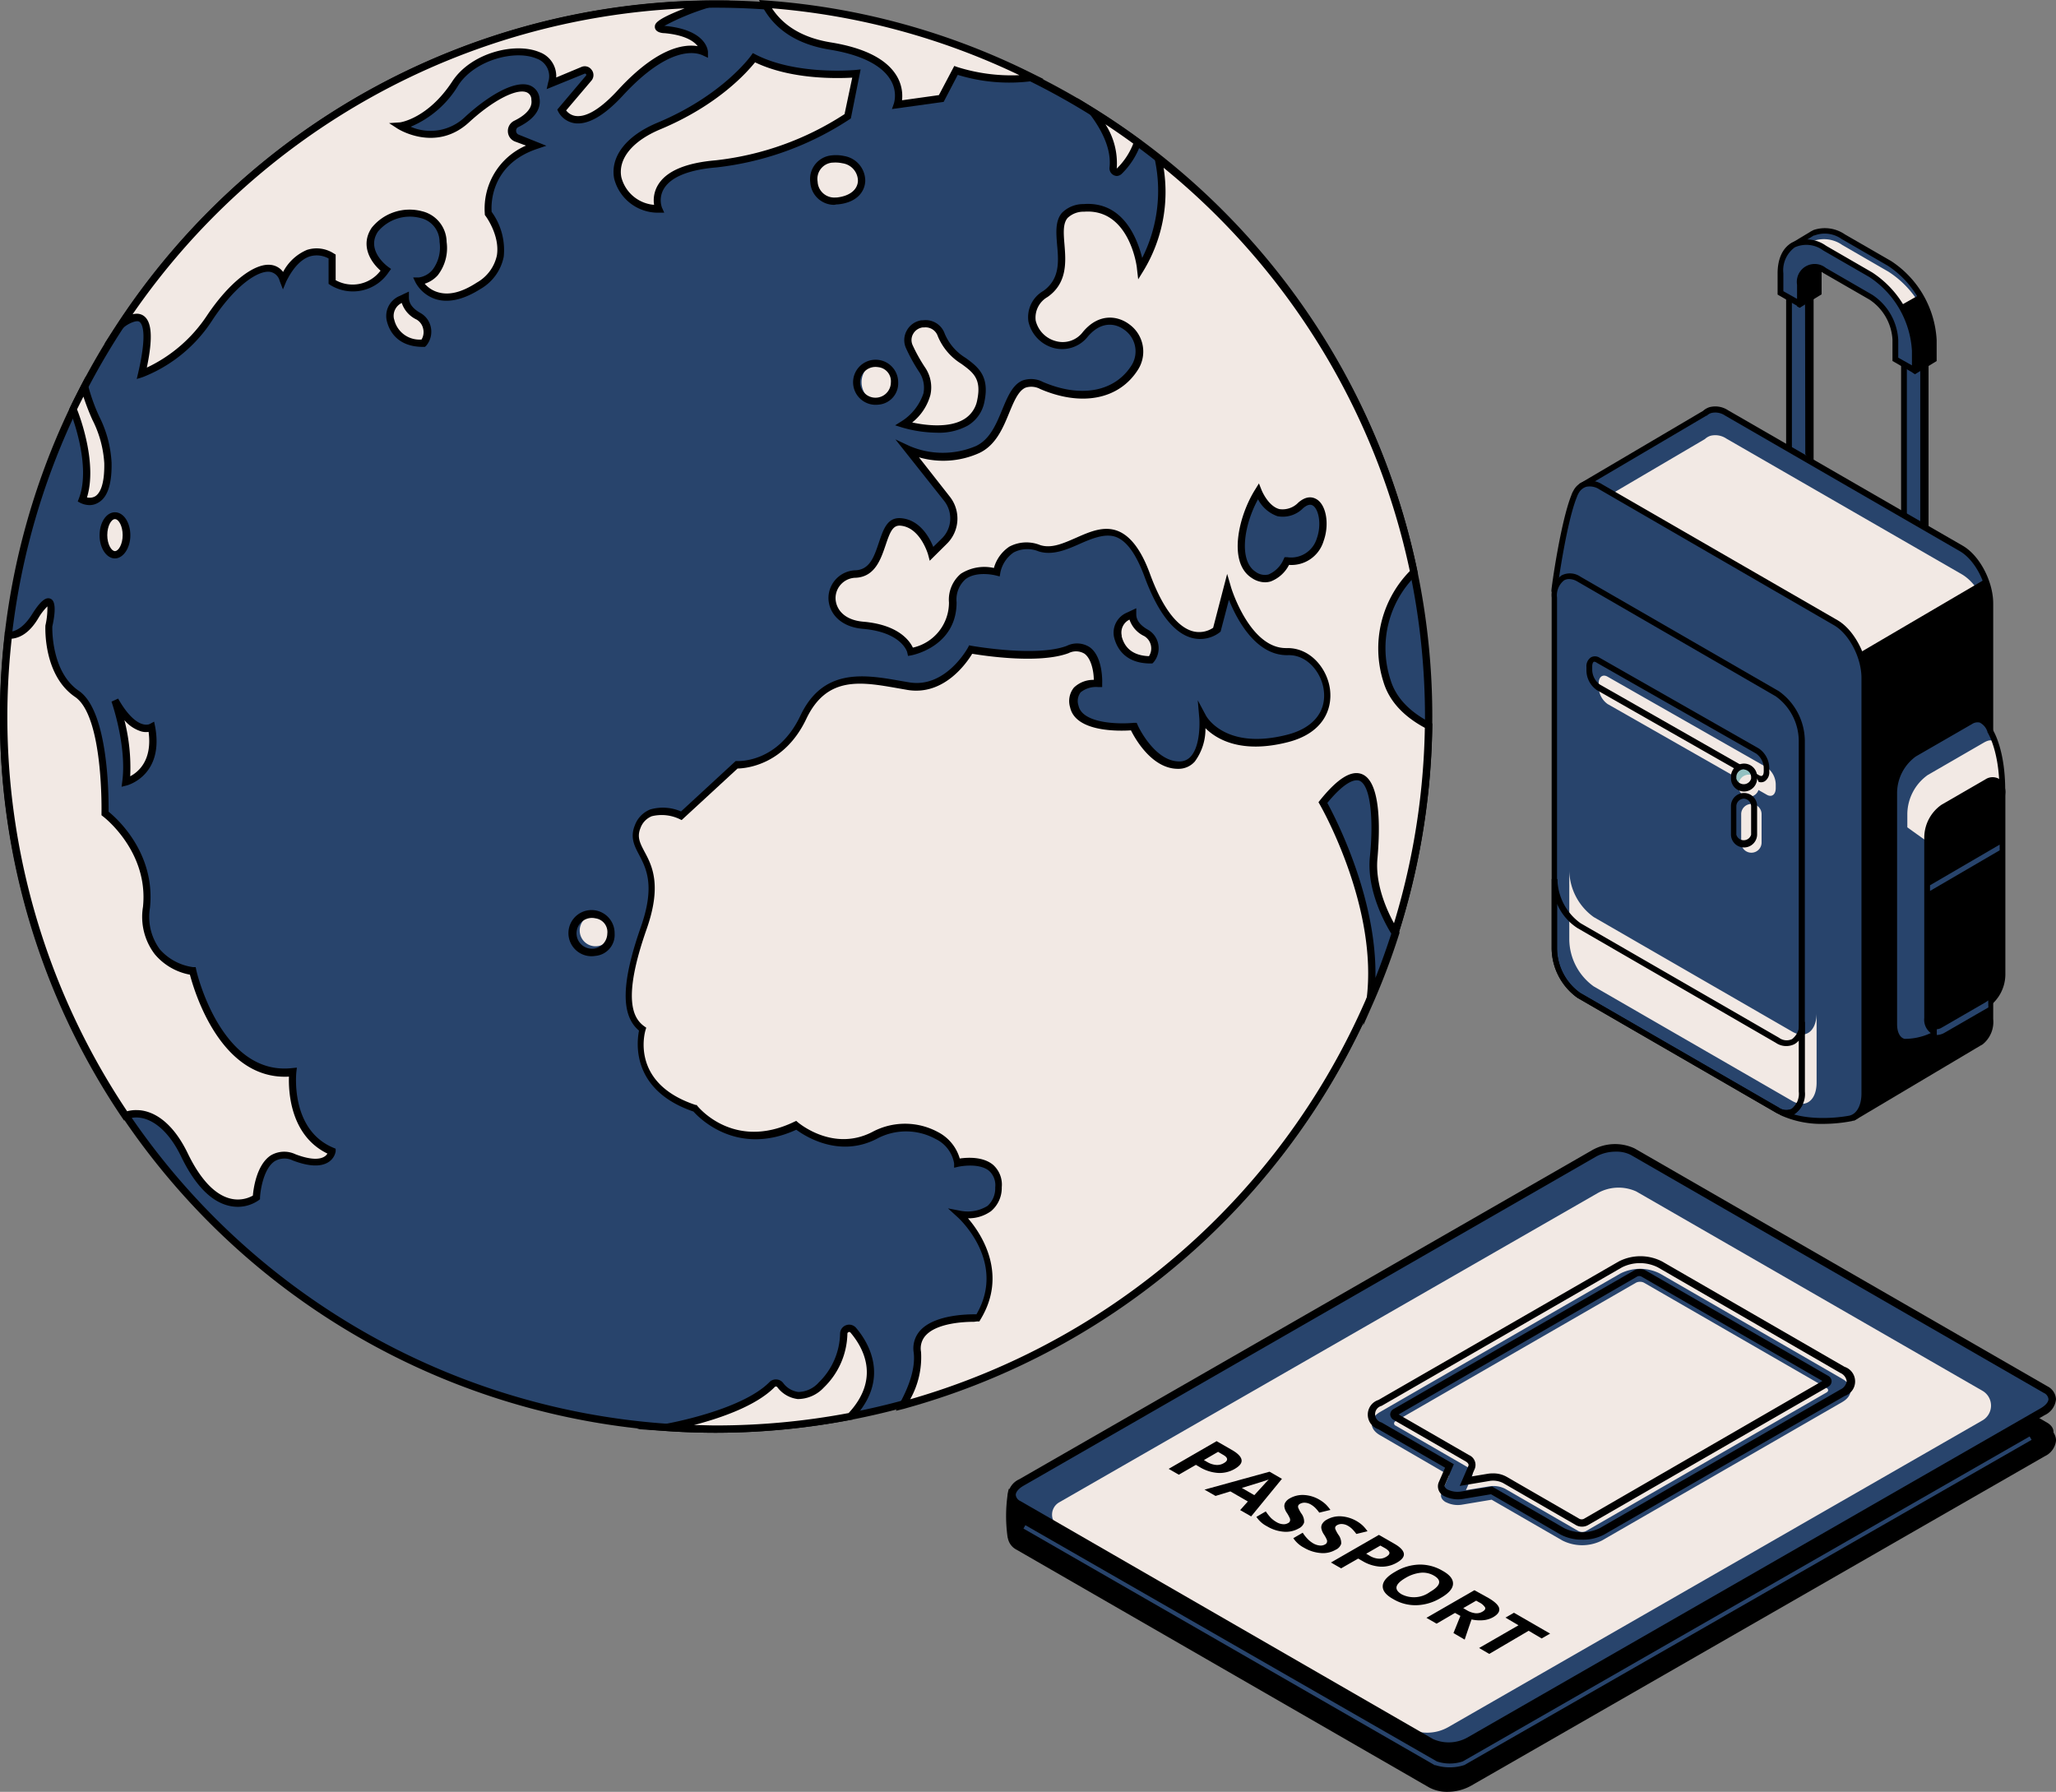 <svg xmlns="http://www.w3.org/2000/svg" viewBox="0 0 267.18 232.85"><rect x="0" y="0" width="267.18" height="232.85" fill="#808080" stroke="none"/><defs><style>.cls-1{fill:#28446c;}.cls-2{fill:#f2e9e4;}.cls-3{fill:#93c1c1;}</style></defs><title>Asset 2</title><g id="Layer_2" data-name="Layer 2"><g id="content"><g id="illustration"><g id="_Group_" data-name="&lt;Group&gt;"><g id="_Group_2" data-name="&lt;Group&gt;"><g id="_Group_3" data-name="&lt;Group&gt;"><g id="_Group_4" data-name="&lt;Group&gt;"><rect id="_Rectangle_" data-name="&lt;Rectangle&gt;" class="cls-1" x="232.49" y="37.57" width="2.82" height="28.21"/><path id="_Compound_Path_" data-name="&lt;Compound Path&gt;" d="M235.68,66.15h-3.57V37.2h3.57Zm-2.82-.74h2.08V37.94h-2.08Z"/></g><g id="_Group_5" data-name="&lt;Group&gt;"><rect id="_Rectangle_2" data-name="&lt;Rectangle&gt;" class="cls-1" x="247.43" y="45.7" width="2.82" height="28.21"/><path id="_Compound_Path_2" data-name="&lt;Compound Path&gt;" d="M250.62,74.28h-3.57v-29h3.57Zm-2.82-.75h2.07V46.07H247.8Z"/></g><g id="_Group_6" data-name="&lt;Group&gt;"><g id="_Group_7" data-name="&lt;Group&gt;"><path id="_Path_" data-name="&lt;Path&gt;" class="cls-1" d="M245.55,34.21l-6-3.47a4.14,4.14,0,0,0-3.88-.48h0l0,0a3.37,3.37,0,0,0-.32.19l-2.07,1.25.8.64a6.24,6.24,0,0,0-.22,1.69v.78l-.86.44.94,4.26L236.31,38V35.51a2.61,2.61,0,0,1,.52-1.72l5.06,2.34,5,4.89,2,7.13,2.44-1.48V44.14A12.68,12.68,0,0,0,245.55,34.21Z"/><path id="_Path_2" data-name="&lt;Path&gt;" class="cls-2" d="M245.41,35.31l-6-3.47a4.15,4.15,0,0,0-3.89-.48h0l0,0a3.37,3.37,0,0,0-.32.19l-2.08,1.25.81.64a5.85,5.85,0,0,0-.23,1.69v.78l-.85.45.92,2.67,2.45-1.48v-1a2.64,2.64,0,0,1,.53-1.72l5.05,2.34,5,4.89,1.95,5.43,2.45-1.48,0-.83A12.69,12.69,0,0,0,245.41,35.31Z"/><path id="_Compound_Path_3" data-name="&lt;Compound Path&gt;" d="M248.52,48.4l-2-7.18-4.85-4.78L237,34.26a2.57,2.57,0,0,0-.28,1.25v2.74L233.87,40l-.34-.19-1-4.7.9-.47v-.55a6.4,6.4,0,0,1,.18-1.55l-1-.83,2.53-1.52a2.3,2.3,0,0,1,.35-.2l.16-.09h0a4.59,4.59,0,0,1,4.1.56l6,3.46a13.11,13.11,0,0,1,5.92,10.26v2.74l-2.81,1.71ZM236.73,33.33l5.42,2.54,5,5,1.87,6.76,1.85-1.12V44.14a12.29,12.29,0,0,0-5.55-9.61l-6-3.47a3.79,3.79,0,0,0-3.53-.46l-.08,0-.23.14-1.63,1,.58.46-.07.24a5.77,5.77,0,0,0-.21,1.59v1l-.8.41.76,3.47,1.82-1.11V35.51a3,3,0,0,1,.62-2Z"/></g><g id="_Group_8" data-name="&lt;Group&gt;"><g id="_Group_9" data-name="&lt;Group&gt;"><path id="_Path_3" data-name="&lt;Path&gt;" class="cls-1" d="M248.84,48.15l-2.53-1.46V44.16a7.09,7.09,0,0,0-3.21-5.55l-6-3.47c-1.77-1-3.21-.19-3.21,1.85v2.54l-2.53-1.46V35.53c0-3.65,2.58-5.13,5.74-3.31l6,3.47a12.68,12.68,0,0,1,5.74,9.93Z"/><path id="_Compound_Path_4" data-name="&lt;Compound Path&gt;" d="M249.21,48.36l-.37.23-2.91-1.68V44.16a6.69,6.69,0,0,0-3-5.23l-6-3.46a1.86,1.86,0,0,0-1.89-.22,1.88,1.88,0,0,0-.75,1.74v2.56l-.37.41-.34-.19L231,38.28V35.53c0-1.9.66-3.33,1.87-4a4.38,4.38,0,0,1,4.42.4l6,3.47a13.1,13.1,0,0,1,5.92,10.25Zm-2.53-1.88,1.78,1V45.62A12.31,12.31,0,0,0,242.92,36l-6-3.46a3.66,3.66,0,0,0-3.68-.4,3.69,3.69,0,0,0-1.49,3.38v2.32l1.78,1V37a2.32,2.32,0,0,1,3.76-2.17l6,3.47a7.5,7.5,0,0,1,3.39,5.87Z"/></g></g></g></g><g id="_Group_10" data-name="&lt;Group&gt;"><path id="_Path_4" data-name="&lt;Path&gt;" class="cls-1" d="M254.89,71.26,224.35,53.62a2.62,2.62,0,0,0-2.07-.36h0a1.93,1.93,0,0,0-.73.43L205.7,63l14.9,34.56v12.89c0,2.77,1.68,6,3.75,7.18l6.53,3.76,10.21,23.69,16.16-9.57.18-.11h0a3.41,3.41,0,0,0,1.22-3v-54C258.65,75.67,257,72.45,254.89,71.26Z"/><path id="_Path_5" data-name="&lt;Path&gt;" class="cls-2" d="M254.89,74.6,224.35,57a2.59,2.59,0,0,0-2.07-.37h0a1.93,1.93,0,0,0-.73.43L205.7,66.37l14.9,34.56v12.89c0,2.77,1.68,6,3.75,7.18l6.53,3.76,10.4,15.67,16.15-9.57.18-.11h0l-.18.11a3.7,3.7,0,0,0,1.41-3.09l-.19-46C258.65,79,257,75.8,254.89,74.6Z"/><path id="_Compound_Path_5" data-name="&lt;Compound Path&gt;" d="M240.92,145.65l-10.34-24-6.41-3.7c-2.18-1.26-3.95-4.62-3.95-7.5V97.66l-15-34.78,16.1-9.49a2.23,2.23,0,0,1,.84-.48,3,3,0,0,1,2.38.39l30.54,17.63c2.17,1.26,3.94,4.62,3.94,7.5v54a3.73,3.73,0,0,1-1.39,3.3,1.55,1.55,0,0,1-.22.12ZM206.17,63.19,221,97.51v13c0,2.64,1.6,5.72,3.57,6.85l6.63,3.83.05.12,10.05,23.29,15.79-9.35.16-.1a3.07,3.07,0,0,0,1-2.67v-54c0-2.64-1.6-5.71-3.56-6.85L224.17,54a2.24,2.24,0,0,0-1.78-.33,1.45,1.45,0,0,0-.59.35l-.06,0Z"/></g><g id="_Group_11" data-name="&lt;Group&gt;"><path id="_Path_6" data-name="&lt;Path&gt;" class="cls-1" d="M238.59,80.92,208.05,63.28c-1.41-.81-2.62-.48-3.27.66h0a4,4,0,0,0-.24.55C203.13,68,202,76.77,202,76.77l2.32,3.76v39.61c0,2.77,1.68,6,3.76,7.17l22.09,12.76c.45,2.36.55,4.11,1.48,4.56,3.38,1.65,8.09.88,8.74.75,1.18-.17,2-1.36,2-3.27v-54C242.34,85.33,240.66,82.11,238.59,80.92Z"/><path id="_Compound_Path_6" data-name="&lt;Compound Path&gt;" d="M237,146.05a12.86,12.86,0,0,1-5.51-1.08c-.93-.45-1.15-1.76-1.46-3.56-.06-.34-.12-.71-.19-1.1l-21.95-12.67c-2.17-1.26-3.94-4.62-3.94-7.5V80.64l-2.34-3.78,0-.14c0-.36,1.18-8.84,2.59-12.37a2.88,2.88,0,0,1,.27-.59,2.43,2.43,0,0,1,1.47-1.22,3,3,0,0,1,2.3.42l30.54,17.63c2.18,1.26,3.94,4.62,3.94,7.5v54c0,2-.88,3.44-2.29,3.64A19.81,19.81,0,0,1,237,146.05ZM202.36,76.69l2.3,3.73v39.72c0,2.64,1.61,5.72,3.57,6.85l22.25,12.84,0,.17c.09.45.16.89.23,1.29.26,1.52.46,2.72,1,3,3.48,1.69,8.46.72,8.51.71,1-.15,1.68-1.26,1.68-2.9v-54c0-2.64-1.6-5.71-3.57-6.85L207.86,63.61a2.26,2.26,0,0,0-1.73-.35,1.74,1.74,0,0,0-1,.86,2.78,2.78,0,0,0-.22.49C203.6,67.84,202.51,75.58,202.36,76.69Z"/></g><g id="_Group_12" data-name="&lt;Group&gt;"><path id="_Path_7" data-name="&lt;Path&gt;" class="cls-1" d="M230.94,144.25l-25.8-14.89a7.62,7.62,0,0,1-3.17-6.07V77.66c0-2.34,1.42-3.41,3.17-2.4l25.8,14.9a7.59,7.59,0,0,1,3.17,6.06v45.63C234.11,144.19,232.69,145.26,230.94,144.25Z"/><path id="_Compound_Path_7" data-name="&lt;Compound Path&gt;" d="M232.2,145a2.92,2.92,0,0,1-1.45-.44L205,129.68a8,8,0,0,1-3.36-6.39V77.66a3.17,3.17,0,0,1,1.29-2.89,2.4,2.4,0,0,1,2.45.17l25.8,14.89a8,8,0,0,1,3.36,6.39v45.63a3.17,3.17,0,0,1-1.29,2.89A1.92,1.92,0,0,1,232.2,145ZM203.88,75.25a1.24,1.24,0,0,0-.63.17,2.47,2.47,0,0,0-.91,2.24v45.63a7.18,7.18,0,0,0,3,5.74l25.8,14.9a1.7,1.7,0,0,0,1.7.17,2.51,2.51,0,0,0,.91-2.25V96.22a7.18,7.18,0,0,0-3-5.74L205,75.58A2.16,2.16,0,0,0,203.88,75.25Z"/></g><g id="_Group_13" data-name="&lt;Group&gt;"><path id="_Path_8" data-name="&lt;Path&gt;" class="cls-2" d="M232.9,134.06l-25.8-14.89a7.61,7.61,0,0,1-3.17-6.06v9a7.62,7.62,0,0,0,3.17,6.07l25.8,14.89c1.75,1,3.17-.06,3.17-2.4v-9.05C236.07,134,234.65,135.08,232.9,134.06Z"/><path id="_Compound_Path_8" data-name="&lt;Compound Path&gt;" d="M232.2,145a3,3,0,0,1-1.45-.43L205,129.67a8,8,0,0,1-3.36-6.38v-9.06h.75a7.2,7.2,0,0,0,3,5.74l25.8,14.89a1.65,1.65,0,0,0,1.7.17,2.47,2.47,0,0,0,.91-2.24h.75v9.06a3.16,3.16,0,0,1-1.29,2.88A1.92,1.92,0,0,1,232.2,145Zm-29.86-27.55v5.84a7.18,7.18,0,0,0,3,5.73l25.8,14.9a1.67,1.67,0,0,0,1.7.17,2.49,2.49,0,0,0,.91-2.24v-6.62a2.31,2.31,0,0,1-.54.45,2.4,2.4,0,0,1-2.45-.17L205,120.61A7,7,0,0,1,202.34,117.45Z"/></g><g id="_Group_14" data-name="&lt;Group&gt;"><g id="_Group_15" data-name="&lt;Group&gt;"><path id="_Path_9" data-name="&lt;Path&gt;" class="cls-1" d="M258.61,94.94h0c-.53-1.23-1.4-1.87-2.59-1.18L248.72,98a6.29,6.29,0,0,0-2.64,5v30.09c0,1.24.49,2,1.21,2.25h0a2,2,0,0,0,.39.06h0a8.44,8.44,0,0,0,4.4-1.38,2.24,2.24,0,0,0,1.33-1.66l2.59-1.49a6.31,6.31,0,0,0,2.63-5v-18.9a6.08,6.08,0,0,0,1.58-4.24C260.23,97.32,258.61,94.94,258.61,94.94Z"/><path id="_Path_10" data-name="&lt;Path&gt;" class="cls-2" d="M260.42,118.83V109.7c0-5.09-.19-4-.19-5.91,0-5.37-.37-6.18-.37-6.18-.53-1.23-.87-1.79-2.07-1.1l-7.3,4.22a6.31,6.31,0,0,0-2.63,5v1.78C252.06,110.59,259.38,115.24,260.42,118.83Z"/><path id="_Compound_Path_9" data-name="&lt;Compound Path&gt;" d="M247.88,135.78h-.2a2.27,2.27,0,0,1-.49-.07l-.4-.11,0-.05a2.68,2.68,0,0,1-1.1-2.45V103a6.62,6.62,0,0,1,2.82-5.35l7.3-4.22a2,2,0,0,1,1.65-.25,2.61,2.61,0,0,1,1.46,1.58c.2.31,1.66,2.77,1.66,7.94a6.46,6.46,0,0,1-1.58,4.38v18.76a6.62,6.62,0,0,1-2.82,5.35l-2.43,1.41a2.75,2.75,0,0,1-1.48,1.75A9.33,9.33,0,0,1,247.88,135.78Zm-.43-.78.25,0a8,8,0,0,0,4.22-1.32,2,2,0,0,0,1.14-1.39l0-.18,2.74-1.59a5.86,5.86,0,0,0,2.44-4.7v-19l.1-.11a5.72,5.72,0,0,0,1.49-4c0-5.18-1.54-7.53-1.56-7.56l0-.06a2,2,0,0,0-1-1.19,1.29,1.29,0,0,0-1,.19l-7.3,4.21a5.9,5.9,0,0,0-2.44,4.71v30.09c0,1,.35,1.73.94,1.89Z"/></g><g id="_Group_16" data-name="&lt;Group&gt;"><path id="_Path_11" data-name="&lt;Path&gt;" d="M258.18,130.56l-5.7,3.29c-1.13.65-2,0-2-1.55V108.82a4.93,4.93,0,0,1,2-3.92l5.7-3.29c1.13-.65,2.05,0,2.05,1.56v23.47A4.92,4.92,0,0,1,258.18,130.56Z"/><path id="_Compound_Path_10" data-name="&lt;Compound Path&gt;" d="M251.67,134.47a1.39,1.39,0,0,1-.72-.19,2.17,2.17,0,0,1-.89-2V108.82a5.23,5.23,0,0,1,2.24-4.24l5.69-3.29a1.7,1.7,0,0,1,1.72-.11,2.18,2.18,0,0,1,.89,2v23.47a5.24,5.24,0,0,1-2.23,4.24l-5.7,3.29A2,2,0,0,1,251.67,134.47ZM259,101.74a1.3,1.3,0,0,0-.62.2l-5.7,3.29a4.58,4.58,0,0,0-1.87,3.59V132.3a1.49,1.49,0,0,0,.53,1.33,1,1,0,0,0,1-.1l5.69-3.29a4.6,4.6,0,0,0,1.87-3.6V103.17a1.51,1.51,0,0,0-.53-1.34A.69.69,0,0,0,259,101.74Z"/></g></g><g id="_Group_17" data-name="&lt;Group&gt;"><path id="_Path_12" data-name="&lt;Path&gt;" class="cls-2" d="M229.6,103.28,208.91,91.49a2.77,2.77,0,0,1-1.16-2.21v-.46c0-.86.52-1.25,1.16-.88L229.6,99.73a2.77,2.77,0,0,1,1.16,2.21v.47C230.76,103.26,230.24,103.65,229.6,103.28Z"/><path id="_Compound_Path_11" data-name="&lt;Compound Path&gt;" d="M228.85,101.66a1.38,1.38,0,0,1-.65-.19L207.51,89.68a3.14,3.14,0,0,1-1.35-2.54v-.46a1.38,1.38,0,0,1,.59-1.26,1.1,1.1,0,0,1,1.13.06l20.69,11.79a3.12,3.12,0,0,1,1.35,2.53v.47a1.4,1.4,0,0,1-.59,1.26A1,1,0,0,1,228.85,101.66ZM207.23,86l-.11,0c-.1.05-.21.25-.21.61v.46a2.43,2.43,0,0,0,1,1.89l20.69,11.79c.1.05.27.13.39.06s.21-.25.21-.61V99.8a2.37,2.37,0,0,0-1-1.88L207.51,86.13A.62.62,0,0,0,207.23,86Z"/></g><g id="_Group_18" data-name="&lt;Group&gt;"><path id="_Path_13" data-name="&lt;Path&gt;" class="cls-3" d="M226.64,102.48h0a1.33,1.33,0,0,1-1.33-1.33v-.22a1.33,1.33,0,0,1,1.33-1.33h0a1.33,1.33,0,0,1,1.33,1.33v.22A1.33,1.33,0,0,1,226.64,102.48Z"/><path id="_Path_14" data-name="&lt;Path&gt;" class="cls-2" d="M227.26,103.55h0a1.33,1.33,0,0,1-1.33-1.33V102a1.33,1.33,0,0,1,1.33-1.33h0a1.32,1.32,0,0,1,1.33,1.33v.22A1.32,1.32,0,0,1,227.26,103.55Z"/><path id="_Compound_Path_12" data-name="&lt;Compound Path&gt;" d="M226.64,102.86a1.71,1.71,0,0,1-1.7-1.71v-.22a1.7,1.7,0,1,1,3.4,0v.22A1.71,1.71,0,0,1,226.64,102.86Zm0-2.89a1,1,0,0,0-1,1v.22a1,1,0,0,0,1.92,0v-.22A1,1,0,0,0,226.64,100Z"/></g><polygon id="_Path_15" data-name="&lt;Path&gt;" points="247.05 39.66 249.53 38.25 251.09 41.77 251.43 45.32 251.28 46.9 248.84 48.15 248.6 43.85 247.57 40.83 247.05 39.66"/><polygon id="_Path_16" data-name="&lt;Path&gt;" points="234.57 39.55 234.6 59.02 235.31 59.93 235.31 38.65 234.57 39.55"/><polygon id="_Path_17" data-name="&lt;Path&gt;" points="249.54 48.16 249.54 67.77 250.25 68.42 250.1 47.51 249.54 48.16"/><polygon id="_Path_18" data-name="&lt;Path&gt;" points="235.07 34.96 233.98 36.11 233.98 39.66 236.44 38.1 236.35 34.68 235.07 34.96"/><polygon id="_Path_19" data-name="&lt;Path&gt;" points="241.61 84.86 258 75.25 258.61 78.01 258.65 94.19 258.27 94.31 256.92 93.47 248.21 98.31 246.46 100.61 246.09 103.42 246.09 134.1 247.29 135.34 249.52 135.23 252.1 134.02 258.65 130.22 258.65 133.72 257.25 135.54 241.61 144.65 242.34 142.39 242.17 86.42 241.61 84.86"/><path id="_Path_20" data-name="&lt;Path&gt;" class="cls-1" d="M258.37,130a2.4,2.4,0,0,1-.38.27l-5.69,3.29a1.37,1.37,0,0,1-.61.19v.75a2.08,2.08,0,0,0,1-.29l5.7-3.29h0Z"/><g id="_Group_19" data-name="&lt;Group&gt;"><polygon id="_Path_21" data-name="&lt;Path&gt;" class="cls-1" points="250.81 115.78 250.81 115.04 259.86 109.76 259.86 110.5 250.81 115.78"/></g><g id="_Group_20" data-name="&lt;Group&gt;"><path id="_Path_22" data-name="&lt;Path&gt;" class="cls-2" d="M227.6,110.81h0a1.32,1.32,0,0,1-1.33-1.33v-3.67a1.32,1.32,0,0,1,1.33-1.33h0a1.32,1.32,0,0,1,1.32,1.33v3.67A1.32,1.32,0,0,1,227.6,110.81Z"/><path id="_Compound_Path_13" data-name="&lt;Compound Path&gt;" d="M226.64,110.13a1.7,1.7,0,0,1-1.7-1.7v-3.68a1.7,1.7,0,0,1,3.4,0v3.68A1.7,1.7,0,0,1,226.64,110.13Zm0-6.34a1,1,0,0,0-1,1v3.68a1,1,0,0,0,1.92,0v-3.68A1,1,0,0,0,226.64,103.79Z"/></g></g></g><g id="_Group_21" data-name="&lt;Group&gt;"><g id="_Group_22" data-name="&lt;Group&gt;"><path id="_Path_23" data-name="&lt;Path&gt;" d="M265.8,186l-53.64-30.9a5.51,5.51,0,0,0-5,.21l-71,40.75h-4.71c.34-1.35-1-.45,0,3.65l0,.12,0,.06a1.66,1.66,0,0,0,.83,1.08L186,231.85a5.56,5.56,0,0,0,5-.21l74.49-42.8C266.92,188,267.08,186.71,265.8,186Z"/><path id="_Path_24" data-name="&lt;Path&gt;" d="M266,184.86,212.37,154a5.53,5.53,0,0,0-5,.21l-71,40.75-4.72-2v2c.34-1.35-1-.45-.05,3.65l0,.12,0,.06a1.66,1.66,0,0,0,.83,1.08l53.64,30.91a5.56,5.56,0,0,0,5-.21l74.49-42.79C267.12,186.88,267.28,185.59,266,184.86Z"/><path id="_Compound_Path_14" data-name="&lt;Compound Path&gt;" d="M188.14,232.85a4.9,4.9,0,0,1-2.41-.56l-53.64-30.91A2.12,2.12,0,0,1,131,200l-.06-.22a19.65,19.65,0,0,1,.06-5.93l.1-.38,5,2,70.84-40.68a6,6,0,0,1,5.49-.21l53.64,30.9a2,2,0,0,1,1.12,1.69,2.55,2.55,0,0,1-1.47,2.07l-74.5,42.79A6.3,6.3,0,0,1,188.14,232.85ZM131.92,194.5a21,21,0,0,0,0,5.07l0,.12a1.18,1.18,0,0,0,.61.81l53.64,30.9a5,5,0,0,0,4.46-.2l74.5-42.8c.6-.34,1-.79,1-1.18a1,1,0,0,0-.61-.8l-53.64-30.91a5,5,0,0,0-4.46.21l-71.09,40.82Z"/></g><g id="_Group_23" data-name="&lt;Group&gt;"><path id="_Path_25" data-name="&lt;Path&gt;" class="cls-1" d="M265.45,183.42,191,226.21a5.53,5.53,0,0,1-5,.21l-53.64-30.91c-1.27-.73-1.12-2,.35-2.87l74.5-42.79a5.54,5.54,0,0,1,5-.21l53.64,30.91C267.08,181.28,266.92,182.57,265.45,183.42Z"/><path id="_Path_26" data-name="&lt;Path&gt;" class="cls-2" d="M188.19,224.45l69.44-39.87a2.22,2.22,0,0,0,0-3.84l-45-25.91a5.56,5.56,0,0,0-5,.21l-70,40.2a1.84,1.84,0,0,0,0,3.18l45.53,26.24A5.53,5.53,0,0,0,188.19,224.45Z"/><path id="_Compound_Path_15" data-name="&lt;Compound Path&gt;" d="M188.15,227.43a4.92,4.92,0,0,1-2.42-.57L132.09,196a2,2,0,0,1-1.12-1.69,2.52,2.52,0,0,1,1.47-2.07l74.49-42.79a6,6,0,0,1,5.49-.21l53.64,30.91a2,2,0,0,1,1.12,1.68,2.54,2.54,0,0,1-1.47,2.07h0l-74.5,42.79A6.19,6.19,0,0,1,188.15,227.43ZM210,149.66a5.32,5.32,0,0,0-2.57.63L133,193.08c-.6.35-1,.79-1,1.19a1,1,0,0,0,.61.8L186.24,226a5,5,0,0,0,4.46-.21L265.2,183c.6-.35,1-.79,1-1.18a1,1,0,0,0-.61-.81l-53.64-30.91A4,4,0,0,0,210,149.66Z"/></g><g id="_Group_24" data-name="&lt;Group&gt;"><path id="_Path_27" data-name="&lt;Path&gt;" class="cls-1" d="M188.35,229.67a6.1,6.1,0,0,1-1.8-.28l-.1,0L133,198.64l.25-.44,53.47,30.7a5.32,5.32,0,0,0,3.37,0l73.66-42.23.26.44-73.71,42.26A6.15,6.15,0,0,1,188.35,229.67Z"/></g><g id="_Group_25" data-name="&lt;Group&gt;"><path id="_Compound_Path_16" data-name="&lt;Compound Path&gt;" d="M160.45,190.89a3.87,3.87,0,0,1-2.16.52,5.25,5.25,0,0,1-2.32-.72l-.56-.33-2.22,1.28-1.32-.76,6.23-3.6,2,1.15c.76.44,1.17.86,1.24,1.28S161.1,190.51,160.45,190.89Zm-4-1.15.43.25a2.68,2.68,0,0,0,1.15.38,1.68,1.68,0,0,0,1-.23c.31-.17.45-.35.43-.54s-.21-.38-.58-.58l-.59-.35Z"/><path id="_Compound_Path_17" data-name="&lt;Compound Path&gt;" d="M161.16,196.24l1-1.12-2.27-1.31-1.93.59-1.43-.82,8.45-2.33,1.61.93-4,4.88ZM163,194.3c.92-1,1.45-1.59,1.57-1.72s.23-.24.31-.31c-.46.16-1.63.52-3.5,1.09Z"/><path id="_Compound_Path_18" data-name="&lt;Compound Path&gt;" d="M168.76,198.63a3.34,3.34,0,0,1-1.93.42,4.94,4.94,0,0,1-2.17-.7,3.65,3.65,0,0,1-1.39-1.23l1.22-.71a6.82,6.82,0,0,0,.67.85,3.67,3.67,0,0,0,.69.52,1.93,1.93,0,0,0,.83.29,1.11,1.11,0,0,0,.72-.15.42.42,0,0,0,.23-.25.56.56,0,0,0,0-.33,4.87,4.87,0,0,0-.38-.71,1.86,1.86,0,0,1-.34-.79.89.89,0,0,1,.12-.59,1.5,1.5,0,0,1,.59-.54,3.33,3.33,0,0,1,1.86-.43,4.4,4.4,0,0,1,2,.62,4.48,4.48,0,0,1,.81.6,5.21,5.21,0,0,1,.6.72l-1.45.35a5,5,0,0,0-.54-.64,2.93,2.93,0,0,0-.56-.42,1.67,1.67,0,0,0-.75-.23,1.19,1.19,0,0,0-.66.15.47.47,0,0,0-.22.22.42.42,0,0,0,0,.29,4.14,4.14,0,0,0,.4.74,1.76,1.76,0,0,1,.36,1.17A1.31,1.31,0,0,1,168.76,198.63Z"/><path id="_Compound_Path_19" data-name="&lt;Compound Path&gt;" d="M173.56,201.4a3.26,3.26,0,0,1-1.93.42,5.05,5.05,0,0,1-2.17-.69,3.74,3.74,0,0,1-1.39-1.24l1.22-.71a5,5,0,0,0,.68.85,3.38,3.38,0,0,0,.68.53,2.09,2.09,0,0,0,.83.28,1.14,1.14,0,0,0,.73-.15.45.45,0,0,0,.22-.24.52.52,0,0,0,0-.34,4.45,4.45,0,0,0-.38-.7,2.09,2.09,0,0,1-.34-.8.89.89,0,0,1,.12-.59,1.5,1.5,0,0,1,.59-.54,3.33,3.33,0,0,1,1.86-.43,4.62,4.62,0,0,1,2.83,1.22,5.21,5.21,0,0,1,.6.72l-1.45.35a5.74,5.74,0,0,0-.54-.64,2.65,2.65,0,0,0-.56-.42,1.67,1.67,0,0,0-.75-.23,1.19,1.19,0,0,0-.66.15.51.51,0,0,0-.22.22.42.42,0,0,0,0,.29,4.14,4.14,0,0,0,.4.74,1.78,1.78,0,0,1,.36,1.17A1.31,1.31,0,0,1,173.56,201.4Z"/><path id="_Compound_Path_20" data-name="&lt;Compound Path&gt;" d="M181.54,203.06a3.9,3.9,0,0,1-2.16.53,5.11,5.11,0,0,1-2.32-.73l-.56-.32-2.22,1.27-1.32-.76,6.23-3.59,2,1.15c.76.43,1.17.86,1.24,1.27S182.19,202.69,181.54,203.06Zm-4-1.15.43.25a2.58,2.58,0,0,0,1.15.39,1.72,1.72,0,0,0,1-.23c.31-.18.46-.36.44-.54s-.22-.38-.57-.59l-.61-.34Z"/><path id="_Compound_Path_21" data-name="&lt;Compound Path&gt;" d="M187.2,207.67a6.4,6.4,0,0,1-3.14.93,5.63,5.63,0,0,1-3-.79c-1-.55-1.41-1.13-1.37-1.74s.58-1.23,1.62-1.82a6.43,6.43,0,0,1,3.14-.93,5.75,5.75,0,0,1,3,.8c1,.55,1.41,1.13,1.37,1.74S188.24,207.08,187.2,207.67Zm-4.54-2.62c-.69.4-1.08.78-1.17,1.13s.13.69.65,1a3.51,3.51,0,0,0,3.68-.3c1.4-.81,1.58-1.51.53-2.12a2.88,2.88,0,0,0-1.71-.38A4.83,4.83,0,0,0,182.66,205.05Z"/><path id="_Compound_Path_22" data-name="&lt;Compound Path&gt;" d="M189.08,209.6,186.69,211l-1.32-.76,6.23-3.59,1.81,1c.84.49,1.32.94,1.41,1.35s-.16.8-.79,1.16a3.2,3.2,0,0,1-1.28.39,5,5,0,0,1-1.52-.1c-.47,1.34-.76,2.22-.89,2.62l-1.46-.85.9-2.23Zm1.07-.62.43.25a2.84,2.84,0,0,0,1.13.41,1.5,1.5,0,0,0,.95-.21q.45-.26.33-.54a1.87,1.87,0,0,0-.75-.65l-.41-.23Z"/><path id="_Compound_Path_23" data-name="&lt;Compound Path&gt;" d="M193.53,214.93l-1.32-.77,5.12-2.95-1.69-1,1.1-.63,4.7,2.71-1.1.63-1.69-1Z"/></g><g id="_Group_26" data-name="&lt;Group&gt;"><g id="_Group_27" data-name="&lt;Group&gt;"><path id="_Compound_Path_24" data-name="&lt;Compound Path&gt;" class="cls-1" d="M187.88,195.21c-.53-.3-.74-.75-.56-1.17l1-2.32-9-5.22c-1.42-.82-1.42-2.15,0-3l31.24-18a5.7,5.7,0,0,1,5.15,0l23.71,13.69c1.43.82,1.43,2.16,0,3l-31.24,18a5.7,5.7,0,0,1-5.15,0l-9.19-5.3-3.82.64a3.34,3.34,0,0,1-2.08-.3Zm25.74-28.53a1.17,1.17,0,0,0-1,0l-31.24,18a.31.31,0,0,0,0,.59l9.35,5.4c.53.31.74.76.56,1.18l-.79,1.8,3-.49a3.37,3.37,0,0,1,2.1.31l9.51,5.49a1.1,1.1,0,0,0,1,0l31.24-18c.29-.17.29-.43,0-.6Z"/><path id="_Compound_Path_25" data-name="&lt;Compound Path&gt;" d="M205.58,200.08a5.82,5.82,0,0,1-2.82-.68l-9-5.22-3.65.61a4,4,0,0,1-2.39-.35l0,0a1.4,1.4,0,0,1-.77-1.78l.84-1.93-8.67-5a2,2,0,0,1,0-3.8l31.24-18a6.15,6.15,0,0,1,5.63,0l23.71,13.69a2,2,0,0,1,0,3.8l-31.24,18A5.78,5.78,0,0,1,205.58,200.08Zm-11.68-6.9,9.34,5.39a5.24,5.24,0,0,0,4.68,0l31.24-18a1.4,1.4,0,0,0,.82-1.08,1.38,1.38,0,0,0-.82-1.07L215.45,164.7a5.21,5.21,0,0,0-4.68,0l-31.24,18a1.11,1.11,0,0,0,0,2.15l9.4,5.43L187.76,193c-.12.27.25.51.36.57h0a2.92,2.92,0,0,0,1.78.25Zm11.68,5.21a1.54,1.54,0,0,1-.75-.18l-9.51-5.49a2.86,2.86,0,0,0-1.8-.26l-3.83.64,1.13-2.61c.12-.27-.24-.51-.36-.58l-9.35-5.39a.85.85,0,0,1-.45-.71.83.83,0,0,1,.45-.71l31.24-18a1.61,1.61,0,0,1,1.51,0l23.71,13.69a.82.82,0,0,1,.45.71.81.81,0,0,1-.45.71l-31.24,18A1.54,1.54,0,0,1,205.58,198.39ZM194,191.47a3.51,3.51,0,0,1,1.75.42l9.51,5.49a.68.68,0,0,0,.56,0l31-17.92-23.52-13.57a.62.62,0,0,0-.55,0l-31,17.92,9.15,5.28a1.39,1.39,0,0,1,.75,1.78l-.43,1,2.11-.35A3.78,3.78,0,0,1,194,191.47Z"/></g></g></g><g id="_Group_28" data-name="&lt;Group&gt;"><g id="_Group_29" data-name="&lt;Group&gt;"><g id="_Group_30" data-name="&lt;Group&gt;"><circle id="_Path_28" data-name="&lt;Path&gt;" class="cls-1" cx="93.07" cy="93.13" r="92.59" transform="translate(-38.59 93.08) rotate(-45)"/><path id="_Compound_Path_26" data-name="&lt;Compound Path&gt;" d="M93.07,186.19a93.07,93.07,0,1,1,93.06-93.06A93.17,93.17,0,0,1,93.07,186.19ZM93.07,1a92.12,92.12,0,1,0,92.11,92.12A92.22,92.22,0,0,0,93.07,1Z"/></g><g id="_Group_31" data-name="&lt;Group&gt;"><g id="_Group_32" data-name="&lt;Group&gt;"><path id="_Path_29" data-name="&lt;Path&gt;" class="cls-2" d="M185.64,94.3C183,93,181,91.07,180.23,88.42a13.76,13.76,0,0,1,3.5-14.07,92.56,92.56,0,0,0-33.19-53.72,19.78,19.78,0,0,1-2.32,14.23s-.95-8.32-7.37-7.85,0,7.61-5,11.18,1.67,9.51,5.23,5.23a3.86,3.86,0,0,1,6.42,4.28c-2.37,3.8-7.13,4.51-12.12,2.37s-3.8,6.18-8.32,8.32a11.44,11.44,0,0,1-9,0l5.07,6.38a4.11,4.11,0,0,1-.33,5.49l-1.65,1.65s-1.07-3.89-4-4.13-1.79,6.54-5.83,6.78-4.52,6.18,1,6.65,6.18,3.45,6.18,3.45,5.47-1,5.47-6.42,5.7-3.92,5.7-3.92a4,4,0,0,1,5.59-3.09c4.76,1.55,9.87-7.61,14,3.57s9,7,9,7l1.43-5.47s2.49,8.44,7.72,8.32,8.44,9.15,0,11.29-11-2.72-11-2.72.47,6.17-3.09,6.17-5.83-5-5.83-5-7,.71-7.72-2.62,3.09-3,3.09-3,.24-5.94-3.92-4.4-12.6,0-12.6,0-3,5.59-8.09,4.76-10.57-2.48-13.66,4S95.8,99.4,95.8,99.4L88.63,106s-4.28-2.06-5.71,1.42,4,4.12.8,13.16-1.91,11.88-.16,13.15c0,0-2.22,7.29,6.81,10.3,0,0,4.91,6.18,13.16,2.22,0,0,4.75,4.08,10.14,1.32s10.62.58,10.77,3.59c0,0,5.55-1.27,5.39,3.17s-5.07,3.49-5.07,3.49,6.86,6.18,2.4,13.47c0,0-8.58-.48-8,4.44.29,2.18-.69,4.71-1.85,6.84A92.62,92.62,0,0,0,185.64,94.3Z"/><path id="_Compound_Path_27" data-name="&lt;Compound Path&gt;" d="M116.41,183.34l.53-1c1.42-2.6,2-4.81,1.8-6.55a3.46,3.46,0,0,1,.89-2.94c1.88-2,6.1-2.07,7.26-2.05,3.92-6.75-2.18-12.39-2.45-12.63l-1.25-1.14,1.66.32a4.9,4.9,0,0,0,3.48-.64,3.07,3.07,0,0,0,1-2.4,2.52,2.52,0,0,0-.79-2.15c-1.35-1.12-4-.54-4-.54l-.55.13,0-.56a4.33,4.33,0,0,0-2.41-3.18,8,8,0,0,0-7.68,0c-4.9,2.5-9.34-.4-10.42-1.2-7.69,3.53-12.62-1.53-13.36-2.36-8.13-2.78-7.38-9-7.08-10.52-2.39-2-2.31-6.21.25-13.5,1.86-5.31.7-7.54-.23-9.33-.62-1.17-1.2-2.28-.56-3.85a3.52,3.52,0,0,1,2-2.06,5.91,5.91,0,0,1,4,.26l7.1-6.55.2,0c.21,0,5.31.24,8.22-5.91s8.2-5.36,12.82-4.54l1.35.23c4.72.76,7.56-4.46,7.59-4.51l.16-.31.34.07c.08,0,8.36,1.5,12.35,0a3,3,0,0,1,3,.19c1.72,1.25,1.61,4.53,1.6,4.67l0,.5-.5,0a3.18,3.18,0,0,0-2.3.68,1.87,1.87,0,0,0-.28,1.72c.51,2.39,5.39,2.43,7.22,2.24l.34,0,.14.31c0,.05,2.17,4.71,5.39,4.71a1.93,1.93,0,0,0,1.49-.63c1.38-1.5,1.13-5,1.12-5L155.65,91l1.07,2c.1.19,2.57,4.5,10.51,2.49,3.39-.85,5.18-3,4.79-5.85-.31-2.26-2.17-4.59-4.66-4.5h-.12c-4.1,0-6.54-4.71-7.54-7.19l-1.08,4.12-.11.1a4.18,4.18,0,0,1-3.58.74c-2.39-.62-4.48-3.3-6.21-8-1.06-2.85-2.24-4.52-3.6-5.09s-3.08.09-4.77.84-3.54,1.56-5.36,1a3.85,3.85,0,0,0-3.26.13A4.17,4.17,0,0,0,130,74.4l-.09.51-.5-.13s-2.47-.64-3.94.49a3.53,3.53,0,0,0-1.16,3c0,5.8-5.81,6.88-5.87,6.89l-.44.08-.1-.44c0-.1-.75-2.65-5.76-3.08-3.13-.27-4.5-2.24-4.48-4.06a3.62,3.62,0,0,1,3.54-3.55c1.84-.1,2.4-1.79,3-3.57s1.12-3.34,2.88-3.2c2.45.19,3.71,2.51,4.2,3.73l1.13-1.11a3.66,3.66,0,0,0,.29-4.86l-6.34-8,1.84.86a11,11,0,0,0,8.63,0c1.82-.86,2.63-2.84,3.42-4.75.69-1.66,1.34-3.24,2.65-3.77a3.32,3.32,0,0,1,2.64.2c4.94,2.12,9.36,1.27,11.53-2.2a3.43,3.43,0,0,0-1-4.61c-1.19-.86-3-1.08-4.69.89A4.25,4.25,0,0,1,137,45.24a4.6,4.6,0,0,1-3.35-3.43,3.92,3.92,0,0,1,1.93-4c2.15-1.54,2-3.79,1.79-6-.13-1.6-.25-3.11.63-4.15a3.92,3.92,0,0,1,2.81-1.14c5.18-.39,7,4.55,7.62,7a19.4,19.4,0,0,0,1.64-12.79l-.23-1.24,1,.78a93.2,93.2,0,0,1,33.36,54l.06.25-.19.19a13.25,13.25,0,0,0-3.38,13.6c.67,2.27,2.41,4.15,5.18,5.58l.26.14v.29a93.38,93.38,0,0,1-68.64,88.75Zm10.16-11.57c-1.35,0-4.78.17-6.25,1.75a2.49,2.49,0,0,0-.63,2.16,11.18,11.18,0,0,1-1.41,6.16,92.43,92.43,0,0,0,66.88-87.26c-2.86-1.54-4.67-3.56-5.39-6a14.36,14.36,0,0,1,3.44-14.37,92.27,92.27,0,0,0-32-52.41,19.72,19.72,0,0,1-2.58,13.33l-.72,1.17-.16-1.37c0-.32-1-7.85-6.86-7.42a3,3,0,0,0-2.15.81c-.63.73-.53,2-.41,3.45.18,2.22.4,5-2.19,6.82a3.08,3.08,0,0,0-1.55,3.07,3.64,3.64,0,0,0,2.66,2.68,3.28,3.28,0,0,0,3.48-1.21c2.06-2.47,4.51-2.11,6-1A4.37,4.37,0,0,1,147.91,48c-2.44,3.9-7.31,4.88-12.72,2.56a2.44,2.44,0,0,0-1.9-.19c-.94.38-1.52,1.78-2.13,3.25-.82,2-1.74,4.23-3.9,5.25a11.38,11.38,0,0,1-7.84.56l4,5.1a4.59,4.59,0,0,1-.36,6.12l-2.24,2.22-.21-.79s-1-3.57-3.62-3.77c-1-.07-1.36.92-1.91,2.55-.62,1.82-1.38,4.08-3.85,4.22a2.66,2.66,0,0,0-2.65,2.61c0,1.28.92,2.87,3.61,3.1,4.52.39,6,2.44,6.44,3.37a6,6,0,0,0,4.69-5.87,4.42,4.42,0,0,1,1.54-3.73,5.69,5.69,0,0,1,4.3-.75,4.92,4.92,0,0,1,2-2.77,4.75,4.75,0,0,1,4-.21c1.47.48,3-.21,4.67-.94,1.81-.8,3.68-1.63,5.53-.85,1.62.69,3,2.53,4.12,5.64,2,5.41,4.14,7,5.56,7.36a3.24,3.24,0,0,0,2.61-.46l1.82-7,.48,1.64c0,.08,2.42,8,7.16,8h.22c3,0,5.15,2.69,5.5,5.33s-.9,5.74-5.49,6.9c-6.1,1.55-9.29-.42-10.69-1.82a7.1,7.1,0,0,1-1.39,4.34,2.82,2.82,0,0,1-2.18.94c-3.34,0-5.53-3.83-6.11-5-1.47.1-7.2.27-7.91-3a2.78,2.78,0,0,1,.5-2.56,3.63,3.63,0,0,1,2.58-1c0-1-.29-2.73-1.21-3.4a2.12,2.12,0,0,0-2.07-.07c-3.81,1.42-10.88.35-12.52.08-.73,1.2-3.67,5.47-8.4,4.7l-1.37-.24c-4.69-.82-9.13-1.6-11.79,4-2.85,6-7.83,6.43-8.93,6.45l-7.27,6.7-.29-.14a5.41,5.41,0,0,0-3.59-.36,2.6,2.6,0,0,0-1.47,1.54c-.47,1.16-.08,1.91.52,3.06,1,1.84,2.28,4.38.28,10.07-3.22,9.18-1.72,11.6-.32,12.62l.27.19-.1.33c-.08.28-2,6.89,6.51,9.71l.14,0,.08.11c.2.24,4.79,5.83,12.58,2.09l.28-.13.23.2c.19.15,4.59,3.83,9.62,1.26a9,9,0,0,1,8.58,0,5.63,5.63,0,0,1,2.82,3.43c1-.14,3-.27,4.32.81a3.45,3.45,0,0,1,1.14,2.93,3.94,3.94,0,0,1-1.39,3.1,5,5,0,0,1-3,.93c1.74,2,5.22,7.27,1.62,13.16l-.14.24-.29,0Z"/></g><g id="_Group_33" data-name="&lt;Group&gt;"><path id="_Path_30" data-name="&lt;Path&gt;" class="cls-2" d="M38.07,139.31c-9.82,1.11-13-13.15-13-13.15s-6.82-.63-6-8.24-5.39-12.2-5.39-12.2S14,92.88,10,90.19s-3.64-8.87-3.64-8.87,1.27-6-1.74-1.28c-1.26,2-2.51,2.56-3.55,2.55A93.76,93.76,0,0,0,.48,93.25,92.15,92.15,0,0,0,16.3,145c2.36-1,5.48.52,7.67,5.06,4.44,9.19,9.35,5.55,9.35,5.55s.32-7,4.91-5.23,4.92-.79,4.92-.79C37.12,147.08,38.07,139.31,38.07,139.31Z"/><path id="_Compound_Path_28" data-name="&lt;Compound Path&gt;" d="M30.91,156.83a5.33,5.33,0,0,1-1.21-.15c-2.32-.57-4.39-2.72-6.16-6.38-2.16-4.48-5.1-5.66-7.06-4.84l-.36.15-.22-.32A92.6,92.6,0,0,1,0,93.25,94.46,94.46,0,0,1,.62,82.54l0-.42h.43c1.11,0,2.17-.78,3.14-2.33s1.72-2.24,2.33-2c.24.09,1,.39.28,3.62h0s-.23,5.87,3.45,8.37c3.87,2.63,3.88,13.85,3.86,15.7,1.09.88,6.12,5.38,5.38,12.48a7.12,7.12,0,0,0,1.3,5.43,7,7,0,0,0,4.29,2.29l.35,0,.07.34c0,.14,3.19,13.84,12.48,12.78l.6-.06-.07.59c0,.08-.83,7.44,4.78,9.81l.33.14,0,.35a2.08,2.08,0,0,1-1,1.43c-1,.6-2.54.52-4.56-.25a2.48,2.48,0,0,0-2.36.09c-1.43.94-1.86,3.73-1.91,4.72v.22l-.18.14A4.78,4.78,0,0,1,30.91,156.83ZM17.75,144.26c2.07,0,4.63,1.44,6.65,5.62,1.61,3.34,3.51,5.37,5.51,5.87a4,4,0,0,0,2.95-.38c.08-.91.48-4,2.32-5.22A3.41,3.41,0,0,1,38.4,150c2.14.81,3.2.63,3.71.33a1.19,1.19,0,0,0,.44-.42c-4.89-2.37-5.06-8.18-5-10-8.91.48-12.31-11.15-12.87-13.25A7.81,7.81,0,0,1,20.11,124a8,8,0,0,1-1.53-6.14c.76-7.24-5.14-11.73-5.2-11.77l-.19-.15v-.24c0-.13.27-12.61-3.43-15.13-4.14-2.81-3.87-9-3.86-9.28a10.1,10.1,0,0,0,.26-2.49A7.43,7.43,0,0,0,5,80.3C4,82,2.81,82.88,1.52,83a92.1,92.1,0,0,0,15,61.41A4.38,4.38,0,0,1,17.75,144.26Z"/></g><g id="_Group_34" data-name="&lt;Group&gt;"><path id="_Path_31" data-name="&lt;Path&gt;" class="cls-2" d="M91.9.55A92.51,92.51,0,0,0,15.74,42.19c.32-.27,5.14-4.22,2.68,6.36a18.73,18.73,0,0,0,8.88-7.31c3.8-5.69,8.24-8.23,9.51-4.9,0,0,2.22-5.39,6.34-3v3.33s3.8,2.54,7-1.59c0,0-3.33-2.37-1.43-5.23s8.56-3.32,8.88,1.59S54.4,36.5,54.4,36.5s2.06,4.28,7.76.63,1.27-9.42,1.27-9.42a8.47,8.47,0,0,1,6.18-8.8L67.21,18a1,1,0,0,1-.08-1.86c1.36-.67,2.73-1.73,2.48-3.23-.47-2.85-4.75-1.11-8.87,2.69s-8.72.79-8.72.79,3.78-.41,7.13-5.54,13.79-5.71,12.52,0l4.07-1.69a.64.64,0,0,1,.73,1l-3.53,4.17s1.9,4,7.61-2.21S89.9,6,91.48,6.76c0,0,0-2.43-5.07-2.91C83.85,3.62,87.58,2.05,91.9.55Z"/><path id="_Compound_Path_29" data-name="&lt;Compound Path&gt;" d="M17.77,49.25l.19-.81c1.23-5.31.5-6.41.13-6.64s-1.49.28-2,.75l-2.54,2.16,1.84-2.79A93,93,0,0,1,91.89.08l2.94,0L92.06,1a31.34,31.34,0,0,0-5.74,2.37h.13C91.89,3.89,92,6.65,92,6.76v.75l-.68-.32c-.91-.42-4.36-1.3-10.38,5.23-2.44,2.64-4.55,3.84-6.29,3.59a2.91,2.91,0,0,1-2.1-1.49l-.13-.28,3.73-4.41a.15.15,0,0,0,0-.2.16.16,0,0,0-.19-.05l-4.92,2,.2-.9a2.42,2.42,0,0,0-1.52-3.07c-2.79-1.18-8,.18-10.14,3.44a13.19,13.19,0,0,1-6.21,5.42,6.47,6.47,0,0,0,7.07-1.28c2.67-2.46,6.27-4.82,8.36-4.11a2,2,0,0,1,1.31,1.69c.17,1-.17,2.47-2.74,3.74a.51.51,0,0,0-.3.51.53.53,0,0,0,.34.48L71,18.94l-1.24.42c-6.08,2.07-5.94,7.3-5.87,8.17a8.43,8.43,0,0,1,1.57,5.83,6.22,6.22,0,0,1-3,4.18c-2.16,1.37-4.08,1.83-5.73,1.37A4.6,4.6,0,0,1,54,36.71l-.31-.65.72,0a2.85,2.85,0,0,0,1.8-1,4.82,4.82,0,0,0,.91-3.62,3.18,3.18,0,0,0-2.49-3.11,5.39,5.39,0,0,0-5.51,1.76c-1.62,2.43,1.19,4.49,1.31,4.58l.39.28-.29.39a5.58,5.58,0,0,1-7.62,1.69l-.21-.14v-3.3a3.16,3.16,0,0,0-2.47-.26c-1.9.65-2.94,3.15-3,3.17l-.46,1.11-.43-1.12a1.57,1.57,0,0,0-1.29-1.17c-1.51-.17-4.37,1.67-7.38,6.17A19,19,0,0,1,18.57,49Zm0-8.48a1.53,1.53,0,0,1,.82.22c1.15.71,1.31,2.87.49,6.78A19.13,19.13,0,0,0,26.9,41c2.84-4.24,6.1-6.82,8.27-6.58a2.29,2.29,0,0,1,1.62.92,6.24,6.24,0,0,1,3.11-2.87,4.1,4.1,0,0,1,3.48.47l.24.14v3.33a4.54,4.54,0,0,0,5.83-1.24c-1.24-1.08-2.69-3.26-1.15-5.57a6.32,6.32,0,0,1,6.54-2.15,4.16,4.16,0,0,1,3.2,4,5.76,5.76,0,0,1-1.16,4.33,3.88,3.88,0,0,1-1.69,1.09A3.63,3.63,0,0,0,57,38c1.38.38,3,0,4.95-1.27a5.34,5.34,0,0,0,2.62-3.53C65,30.57,63.07,28,63.05,28L63,27.9l0-.13a8.93,8.93,0,0,1,5.35-8.85L67,18.42a1.45,1.45,0,0,1-1-1.32,1.48,1.48,0,0,1,.83-1.41c1.13-.55,2.43-1.48,2.22-2.72a1,1,0,0,0-.68-1c-1.36-.46-4.4,1.15-7.4,3.91-4.34,4-9.25.87-9.3.84l-1.11-.72L52,15.9s3.61-.48,6.78-5.33c2.44-3.72,8.17-5.12,11.31-3.8a3.31,3.31,0,0,1,2.19,3.3L75.56,8.7a1.09,1.09,0,0,1,1.32.37,1.11,1.11,0,0,1,0,1.38l-3.31,3.9a1.89,1.89,0,0,0,1.24.72c1,.13,2.68-.33,5.43-3.3C85.31,6.23,88.81,5.69,90.67,6c-.48-.62-1.61-1.44-4.3-1.69-.36,0-1.19-.11-1.27-.75,0-.42-.11-.93,3.87-2.47A92.07,92.07,0,0,0,17.23,40.84,2.42,2.42,0,0,1,17.77,40.77Z"/></g><g id="_Group_35" data-name="&lt;Group&gt;"><path id="_Path_32" data-name="&lt;Path&gt;" class="cls-2" d="M98,7.5s-3.65,5.23-12.36,8.87-5.55,10.62,0,10.78c0,0-2.06-5.07,7.45-5.86a38.77,38.77,0,0,0,17.11-6.18l1.11-5.55S103.53,10.35,98,7.5Z"/><path id="_Compound_Path_30" data-name="&lt;Compound Path&gt;" d="M86.32,27.64H85.6a5.87,5.87,0,0,1-5.79-4.44c-.53-2.85,1.57-5.56,5.62-7.25,8.49-3.55,12.12-8.66,12.16-8.71l.24-.34.37.19c5.36,2.75,13,2,13,2l.64-.07-1.27,6.37-.15.1a39.41,39.41,0,0,1-17.35,6.27c-3.51.29-5.84,1.23-6.76,2.71a2.91,2.91,0,0,0-.29,2.5ZM98.12,8.1c-1,1.23-4.73,5.54-12.32,8.71-3.61,1.51-5.5,3.83-5.06,6.2A4.79,4.79,0,0,0,85,26.62,3.87,3.87,0,0,1,85.53,24c1.09-1.78,3.61-2.84,7.5-3.17a38.37,38.37,0,0,0,16.72-6l1-4.74C108.76,10.2,102.81,10.35,98.12,8.1Z"/></g><g id="_Group_36" data-name="&lt;Group&gt;"><path id="_Path_33" data-name="&lt;Path&gt;" class="cls-2" d="M99.45.54c1.24,2.35,3.68,4.67,8.45,5.44,10.78,1.75,8.71,7.61,8.71,7.61l5.71-.79,1.9-3.65a22.66,22.66,0,0,0,9.9.91A92,92,0,0,0,99.45.54Z"/><path id="_Compound_Path_31" data-name="&lt;Compound Path&gt;" d="M115.91,14.17l.26-.74a3.9,3.9,0,0,0-.47-3.09c-1.14-1.89-3.86-3.24-7.88-3.89-4.2-.68-7.16-2.59-8.79-5.69L98.63,0l.85.06a92,92,0,0,1,34.85,9.58l1.31.65-1.44.24a22.78,22.78,0,0,1-9.74-.8l-1.83,3.51ZM100.32,1.08c1.56,2.37,4.13,3.86,7.65,4.43,4.38.71,7.26,2.18,8.56,4.36a5.06,5.06,0,0,1,.69,3.16l4.79-.67,2-3.79.39.14a23.39,23.39,0,0,0,8.07,1.06A91.26,91.26,0,0,0,100.32,1.08Z"/></g><g id="_Group_37" data-name="&lt;Group&gt;"><path id="_Path_34" data-name="&lt;Path&gt;" class="cls-2" d="M119.81,42.11a2.13,2.13,0,0,0-1.66,3A23,23,0,0,0,119.77,48c2.61,4-2.31,7.13-2.31,7.13s8.81,2.7,10-3.09c1.06-5.16-3.63-4.39-5.15-8.51A2.17,2.17,0,0,0,120,42.08Z"/><path id="_Compound_Path_32" data-name="&lt;Compound Path&gt;" d="M121.75,56.23a16.87,16.87,0,0,1-4.43-.65l-1-.31.88-.55A6.9,6.9,0,0,0,120,51.13a3.7,3.7,0,0,0-.61-2.88,22,22,0,0,1-1.65-3,2.53,2.53,0,0,1,.1-2.3,2.59,2.59,0,0,1,1.93-1.33l.18,0a2.63,2.63,0,0,1,2.82,1.75,6.74,6.74,0,0,0,2.73,3.15c1.54,1.13,3.12,2.3,2.44,5.62a4.59,4.59,0,0,1-2.2,3.18A7.77,7.77,0,0,1,121.75,56.23Zm-3.21-1.33c1.56.34,4.69.79,6.7-.4A3.67,3.67,0,0,0,127,51.94c.56-2.73-.54-3.54-2.07-4.66a7.64,7.64,0,0,1-3.06-3.59,1.68,1.68,0,0,0-1.79-1.14l-.19,0a1.68,1.68,0,0,0-1.23.85,1.6,1.6,0,0,0-.06,1.46,21.15,21.15,0,0,0,1.58,2.84,4.59,4.59,0,0,1,.73,3.61A6.87,6.87,0,0,1,118.54,54.9Z"/></g><g id="_Group_38" data-name="&lt;Group&gt;"><path id="_Path_35" data-name="&lt;Path&gt;" class="cls-2" d="M108.14,20.66c-3.53.39-3,5.8.57,5.47h.12c4.28-.48,3.81-4.73.8-5.38A4.81,4.81,0,0,0,108.14,20.66Z"/><path id="_Compound_Path_33" data-name="&lt;Compound Path&gt;" d="M108.4,26.62a3.11,3.11,0,0,1-3.1-2.92,3.09,3.09,0,0,1,2.79-3.51h0a5.07,5.07,0,0,1,1.64.09,3.27,3.27,0,0,1,2.71,3.28c-.07,1.28-1,2.75-3.55,3l-.14,0Zm-.21-5.49a2.12,2.12,0,0,0-1.94,2.47,2.17,2.17,0,0,0,2.41,2.06h.12c1.64-.19,2.65-1,2.71-2.14a2.33,2.33,0,0,0-2-2.3,4.36,4.36,0,0,0-1.34-.08Z"/></g><g id="_Group_39" data-name="&lt;Group&gt;"><path id="_Path_36" data-name="&lt;Path&gt;" class="cls-2" d="M10.7,65s3.44,1.78,3.33-4.76c-.07-3.85-2.12-6.09-3-9.95q-.76,1.45-1.47,2.94S12.48,60.32,10.7,65Z"/><path id="_Compound_Path_34" data-name="&lt;Compound Path&gt;" d="M11.68,65.64a2.79,2.79,0,0,1-1.2-.27l-.38-.2.15-.39c1.68-4.35-1.06-11.13-1.17-11.42L9,53.17l.09-.2c.47-1,1-2,1.48-2.95l.59-1.13.3,1.24a23.83,23.83,0,0,0,1.44,4,15,15,0,0,1,1.6,6c.05,2.71-.5,4.43-1.63,5.13A2.22,2.22,0,0,1,11.68,65.64Zm-.38-1a1.47,1.47,0,0,0,1.08-.15c.56-.36,1.22-1.39,1.17-4.3A14.31,14.31,0,0,0,12,54.54a31.33,31.33,0,0,1-1.16-3c-.28.55-.56,1.1-.83,1.66C10.49,54.38,12.64,60.35,11.3,64.65Z"/></g><g id="_Group_40" data-name="&lt;Group&gt;"><path id="_Path_37" data-name="&lt;Path&gt;" class="cls-2" d="M16.42,69.54c0,1.41-.66,2.55-1.48,2.55S13.45,71,13.45,69.54,14.12,67,14.94,67,16.42,68.12,16.42,69.54Z"/><path id="_Compound_Path_35" data-name="&lt;Compound Path&gt;" d="M14.94,72.57c-1.1,0-2-1.33-2-3s.87-3,2-3,2,1.34,2,3S16,72.57,14.94,72.57Zm0-5.11c-.48,0-1,.89-1,2.08s.54,2.08,1,2.08,1-.89,1-2.08S15.42,67.46,14.94,67.46Z"/></g><g id="_Group_41" data-name="&lt;Group&gt;"><ellipse id="_Path_38" data-name="&lt;Path&gt;" class="cls-2" cx="114.1" cy="49.67" rx="2.14" ry="2.44"/><path id="_Compound_Path_36" data-name="&lt;Compound Path&gt;" d="M114.1,52.59a2.93,2.93,0,1,1,2.62-2.92A2.78,2.78,0,0,1,114.1,52.59Zm0-4.88a2,2,0,1,0,1.67,2A1.84,1.84,0,0,0,114.1,47.71Z"/></g><g id="_Group_42" data-name="&lt;Group&gt;"><path id="_Path_39" data-name="&lt;Path&gt;" class="cls-2" d="M79.4,121.3a2.05,2.05,0,1,1-2-2.43A2.26,2.26,0,0,1,79.4,121.3Z"/><path id="_Compound_Path_37" data-name="&lt;Compound Path&gt;" d="M77.38,124.22a3,3,0,1,1,2.49-2.92A2.74,2.74,0,0,1,77.38,124.22Zm0-4.88a2,2,0,1,0,1.54,2A1.79,1.79,0,0,0,77.38,119.34Z"/></g><g id="_Group_43" data-name="&lt;Group&gt;"><path id="_Path_40" data-name="&lt;Path&gt;" class="cls-2" d="M145.26,82.75c.34,1.39,1.37,3,4.26,3h0a2.34,2.34,0,0,0-.62-3.5,2.84,2.84,0,0,1-1.75-2.45l-.6.29A2.32,2.32,0,0,0,145.26,82.75Z"/><path id="_Compound_Path_38" data-name="&lt;Compound Path&gt;" d="M149.75,86.22h-.23c-3.39,0-4.41-2.1-4.73-3.35h0a2.82,2.82,0,0,1,1.55-3.21l1.32-.62,0,.79c0,.74.47,1.41,1.51,2a2.74,2.74,0,0,1,1.35,1.9,2.83,2.83,0,0,1-.59,2.31Zm-4-3.58c.41,1.68,1.61,2.56,3.56,2.63a1.86,1.86,0,0,0,.26-1.36,1.84,1.84,0,0,0-.88-1.25,3.65,3.65,0,0,1-1.91-2.14h0a1.86,1.86,0,0,0-1,2.12Z"/></g><g id="_Group_44" data-name="&lt;Group&gt;"><path id="_Path_41" data-name="&lt;Path&gt;" class="cls-2" d="M50.72,41.61c.35,1.39,1.37,3,4.27,3h0a2.34,2.34,0,0,0-.62-3.5,2.86,2.86,0,0,1-1.76-2.44l-.6.28A2.36,2.36,0,0,0,50.72,41.61Z"/><path id="_Compound_Path_39" data-name="&lt;Compound Path&gt;" d="M55.22,45.08H55c-3.39,0-4.42-2.1-4.73-3.36h0a2.81,2.81,0,0,1,1.55-3.21l1.32-.62,0,.79c0,.74.47,1.42,1.51,2A2.76,2.76,0,0,1,56,42.59a2.83,2.83,0,0,1-.59,2.31Zm-4-3.59a3.36,3.36,0,0,0,3.56,2.63A1.85,1.85,0,0,0,55,42.76a1.82,1.82,0,0,0-.88-1.24,3.66,3.66,0,0,1-1.91-2.15h0a1.85,1.85,0,0,0-1,2.12Z"/></g><g id="_Group_45" data-name="&lt;Group&gt;"><path id="_Path_42" data-name="&lt;Path&gt;" class="cls-2" d="M110.88,172.87a.7.7,0,0,0-1.23.43,9.63,9.63,0,0,1-2.93,6.7c-2.66,2.5-4.52,1-5.34,0a.7.7,0,0,0-1-.05c-3.69,3.74-13.26,5.48-13.67,5.55q3.16.22,6.4.23a93,93,0,0,0,17.46-1.66C115.08,179.25,112.65,174.94,110.88,172.87Z"/><path id="_Compound_Path_40" data-name="&lt;Compound Path&gt;" d="M93.06,186.19c-2.08,0-4.24-.07-6.44-.22l-3.85-.26,3.8-.69c.4-.07,9.85-1.79,13.42-5.41a1.15,1.15,0,0,1,.9-.35,1.18,1.18,0,0,1,.86.43,2.93,2.93,0,0,0,2,1.2,3.64,3.64,0,0,0,2.65-1.24,9.1,9.1,0,0,0,2.77-6.37,1.18,1.18,0,0,1,2.08-.72h0c1.54,1.81,4.58,6.59-.39,11.83l-.1.11-.15,0A94.07,94.07,0,0,1,93.06,186.19Zm-2.89-1c1,0,1.94.05,2.89.05a93.06,93.06,0,0,0,17.22-1.61c4.14-4.48,1.93-8.47.24-10.46a.2.2,0,0,0-.24-.06.22.22,0,0,0-.16.21,10,10,0,0,1-3.07,7,4.63,4.63,0,0,1-3.37,1.49,3.88,3.88,0,0,1-2.67-1.55.21.21,0,0,0-.16-.08.2.2,0,0,0-.18.07C98.24,182.74,93.47,184.33,90.17,185.19Z"/></g><g id="_Group_46" data-name="&lt;Group&gt;"><path id="_Path_43" data-name="&lt;Path&gt;" class="cls-2" d="M142,14.51c1.62,2.14,3,4.76,2.67,7.35a.47.47,0,0,0,.81.39,9.7,9.7,0,0,0,2.38-3.76C145.94,17.09,144,15.77,142,14.51Z"/><path id="_Compound_Path_41" data-name="&lt;Compound Path&gt;" d="M145.13,22.87a1,1,0,0,1-.95-1.07c.24-2.07-.63-4.43-2.58-7L140,12.74l2.2,1.37c2,1.26,4,2.6,5.89,4l.29.21-.12.33a10.12,10.12,0,0,1-2.49,3.94A1,1,0,0,1,145.13,22.87Zm-1.48-6.72a9.32,9.32,0,0,1,1.47,5.76,9.11,9.11,0,0,0,2.15-3.25Q145.5,17.37,143.65,16.15Z"/></g><g id="_Group_47" data-name="&lt;Group&gt;"><path id="_Path_44" data-name="&lt;Path&gt;" class="cls-2" d="M14.94,91s2.06,5.82,1.42,10.59c0,0,4.44-1.08,3.33-7.11C19.69,94.5,17.63,95.77,14.94,91Z"/><path id="_Compound_Path_42" data-name="&lt;Compound Path&gt;" d="M15.8,102.24l.09-.69c.61-4.61-1.38-10.32-1.4-10.37l.86-.4c2.38,4.2,4.08,3.32,4.1,3.31l.58-.31.13.64c1.18,6.39-3.64,7.64-3.68,7.65Zm.37-8.65a24.92,24.92,0,0,1,.75,7.29c1-.53,2.89-2,2.39-5.77a2.28,2.28,0,0,1-.95-.06A4.66,4.66,0,0,1,16.17,93.59Z"/></g></g><g id="_Group_48" data-name="&lt;Group&gt;"><path id="_Path_45" data-name="&lt;Path&gt;" class="cls-1" d="M167.23,72.91s-1.61,3.57-4.33,1.78-1.61-7.25.61-10.81c0,0,1.91,4.87,5.53,1.78S173.67,73.51,167.23,72.91Z"/><path id="_Compound_Path_43" data-name="&lt;Compound Path&gt;" d="M164.39,75.67a3.15,3.15,0,0,1-1.75-.58c-3.09-2-1.71-8,.46-11.46l.5-.81.35.88s.84,2.09,2.32,2.46a2.83,2.83,0,0,0,2.46-.86c1.17-1,2-.66,2.45-.37,1.21.83,1.58,3.3.82,5.39a4.36,4.36,0,0,1-4.49,3.09,4.48,4.48,0,0,1-2.38,2.15A2.71,2.71,0,0,1,164.39,75.67Zm-.91-10.79c-1.9,3.5-2.49,8-.32,9.42a2,2,0,0,0,1.7.35,3.76,3.76,0,0,0,1.93-1.93l.14-.31.34,0A3.48,3.48,0,0,0,171.11,70c.65-1.78.28-3.76-.47-4.28-.34-.24-.77-.13-1.29.31A3.7,3.7,0,0,1,166,67.08,4.55,4.55,0,0,1,163.48,64.88Z"/></g><g id="_Group_49" data-name="&lt;Group&gt;"><path id="_Path_46" data-name="&lt;Path&gt;" class="cls-1" d="M181.32,121.26c0-.07-3.33-5-2.83-9.84s.6-16-6.58-7.13c0,0,7.76,13.31,6.14,25.69A90.21,90.21,0,0,0,181.32,121.26Z"/><path id="_Compound_Path_44" data-name="&lt;Compound Path&gt;" d="M177.14,133.29l.44-3.37c1.58-12.07-6-25.26-6.08-25.39l-.16-.28.2-.26c2.29-2.84,4.08-3.95,5.47-3.38,2.74,1.13,2.19,8.6,2,10.86-.48,4.62,2.61,9.33,2.75,9.53l.12.19-.07.22a89.45,89.45,0,0,1-3.29,8.76Zm-4.65-28.95c1,1.85,6.45,12.27,6.25,22.74.76-1.92,1.45-3.85,2.06-5.75-.62-1-3.24-5.48-2.78-10,.45-4.3.21-9.23-1.37-9.88C176.14,101.28,174.92,101.38,172.49,104.34Z"/></g></g></g></g></g></g></svg>